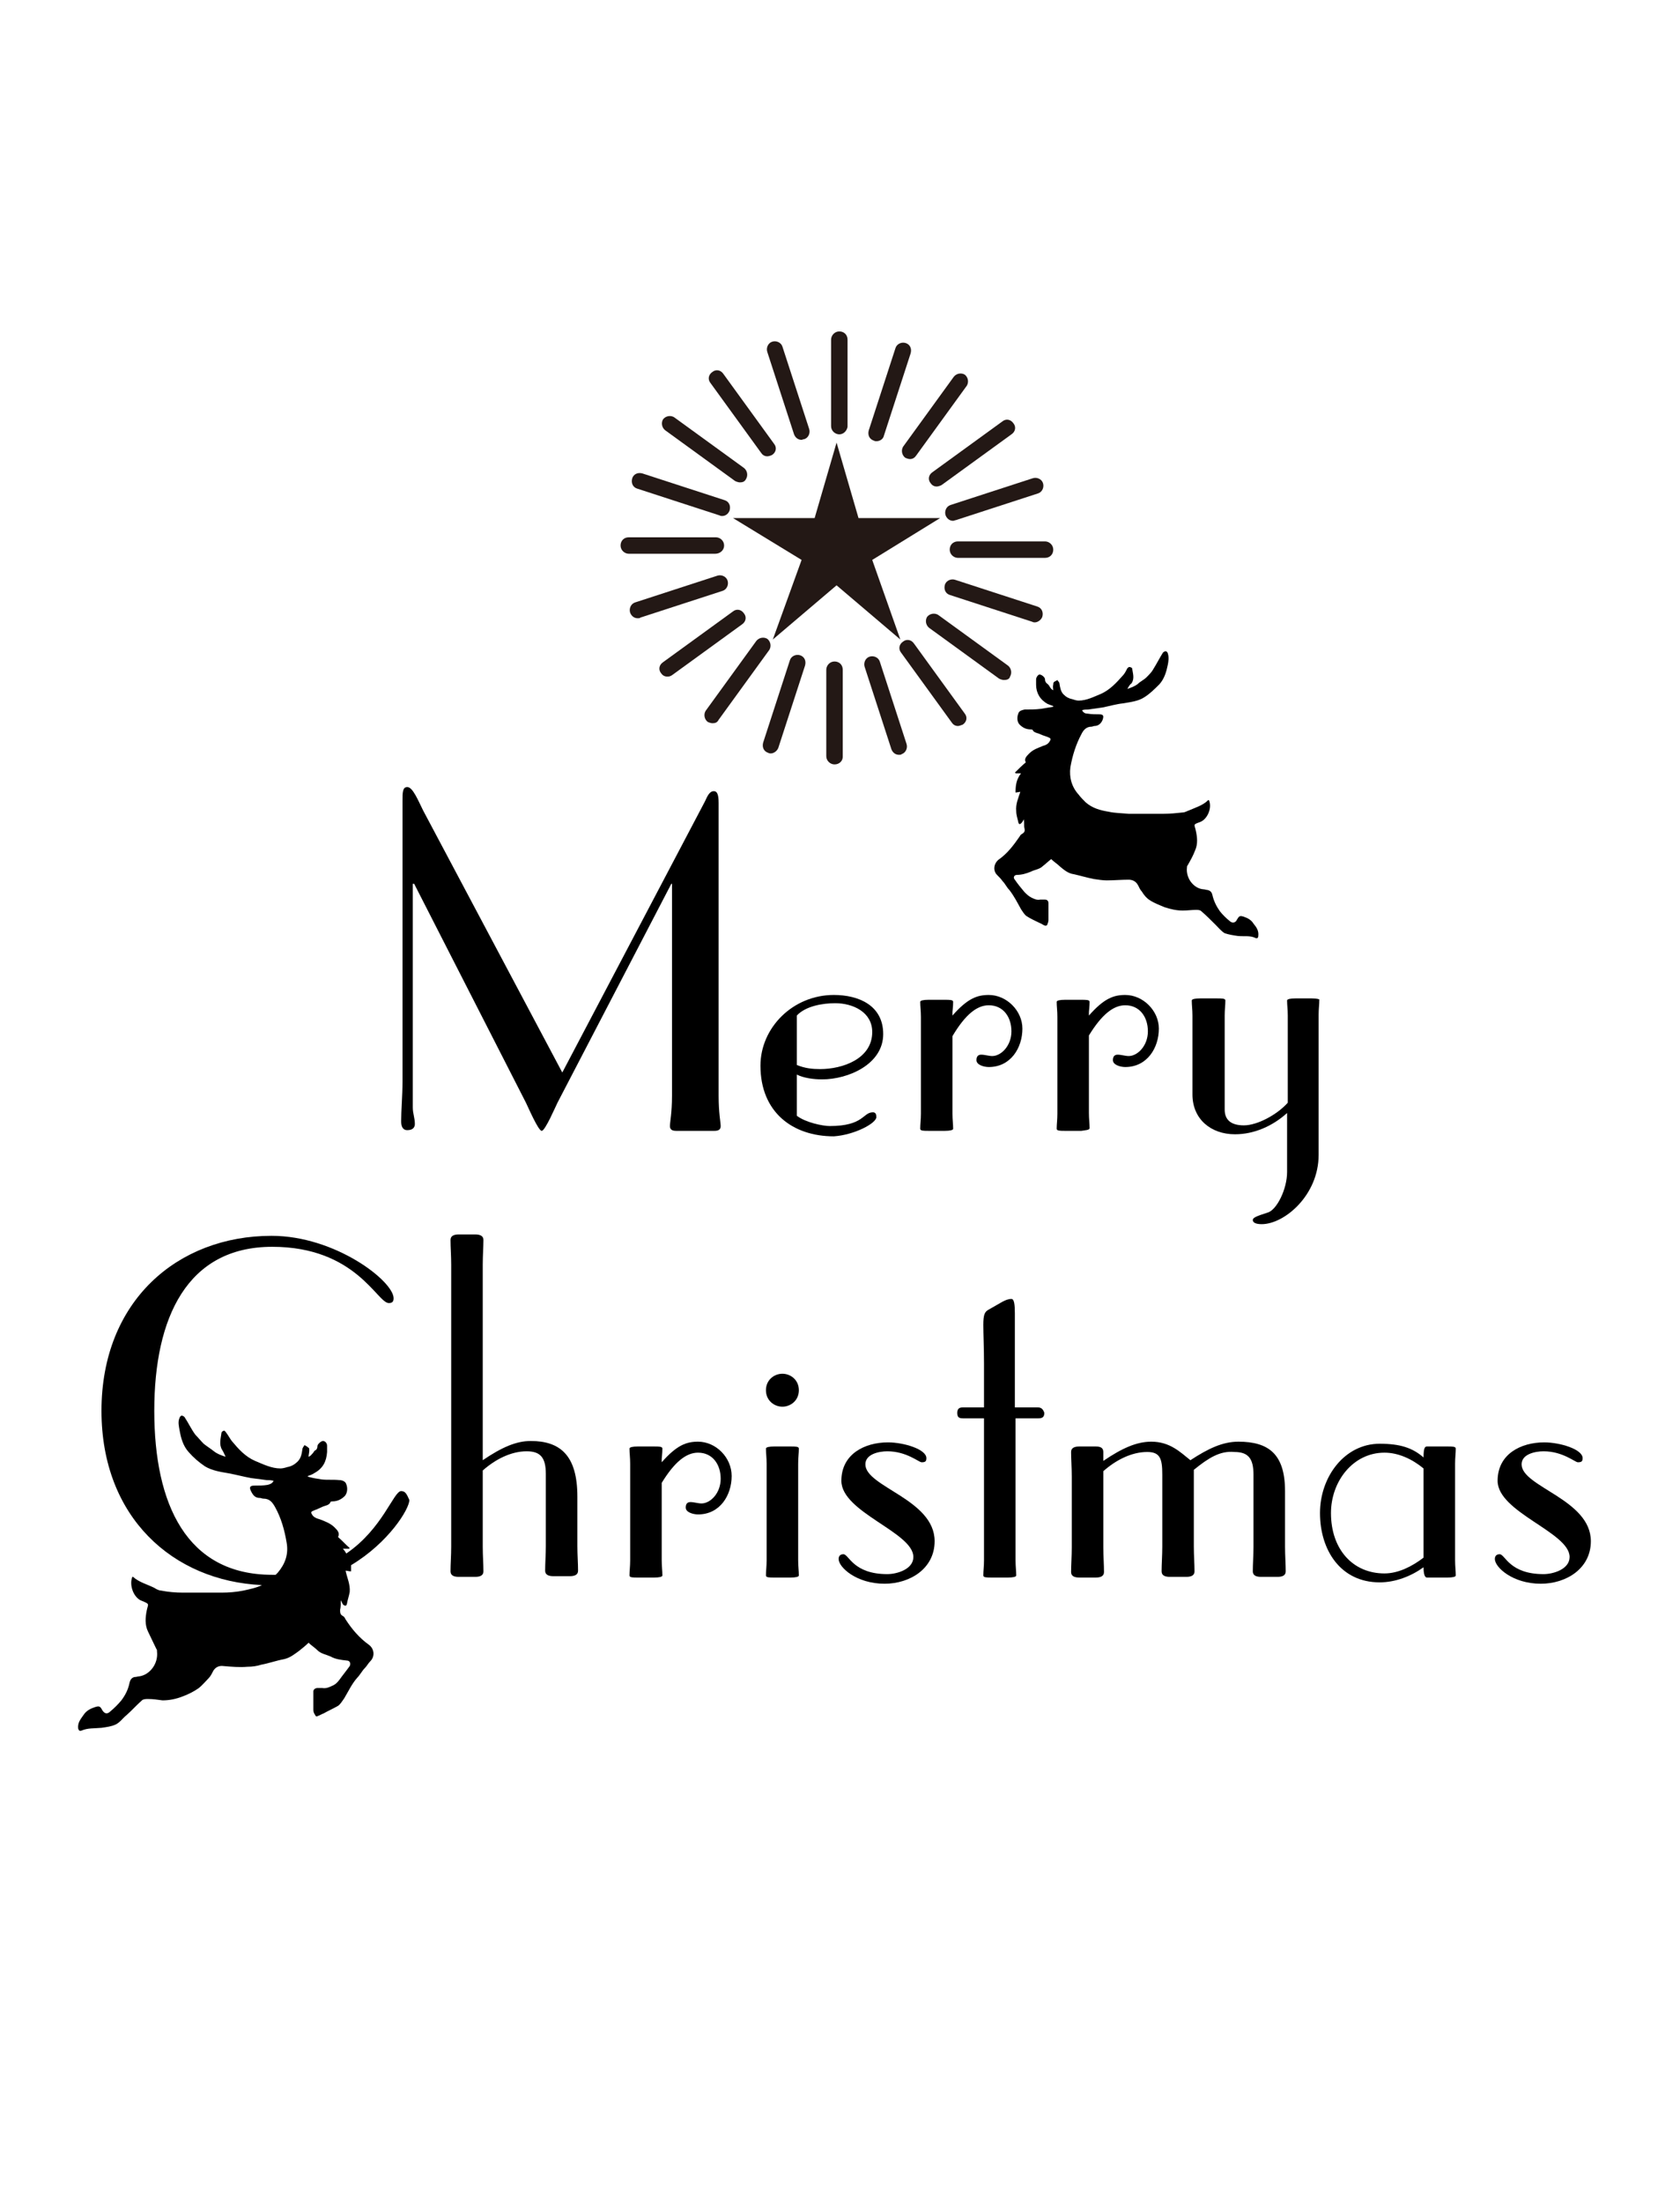 <?xml version="1.0" encoding="utf-8"?>
<!-- Generator: Adobe Illustrator 22.1.0, SVG Export Plug-In . SVG Version: 6.00 Build 0)  -->
<svg version="1.2" baseProfile="tiny" id="レイヤー_2"
	 xmlns="http://www.w3.org/2000/svg" xmlns:xlink="http://www.w3.org/1999/xlink" x="0px" y="0px" viewBox="0 0 245 321"
	 xml:space="preserve">
<g>
	<g>
		<polygon fill="#231815" points="122,64.5 125.2,75.5 137.1,75.5 127.2,81.6 131.3,93.2 122,85.3 112.7,93.2 116.9,81.6 
			106.9,75.5 118.8,75.5 		"/>
		<path fill="#231815" d="M122.4,63.3c-0.6,0-1.2-0.5-1.2-1.2V49.5c0-0.6,0.5-1.2,1.2-1.2s1.2,0.5,1.2,1.2v12.7
			C123.5,62.8,123,63.3,122.4,63.3z"/>
		<path fill="#231815" d="M116.9,64.1c-0.5,0-0.9-0.3-1.1-0.8l-3.9-12c-0.2-0.6,0.1-1.3,0.7-1.5c0.6-0.2,1.3,0.1,1.5,0.7l3.9,12
			c0.2,0.6-0.1,1.3-0.7,1.5C117.1,64,117,64.1,116.9,64.1z"/>
		<path fill="#231815" d="M111.9,66.5c-0.4,0-0.7-0.2-0.9-0.5l-7.4-10.2c-0.4-0.5-0.3-1.2,0.3-1.6c0.5-0.4,1.2-0.3,1.6,0.3l7.4,10.2
			c0.4,0.5,0.3,1.2-0.3,1.6C112.4,66.4,112.1,66.5,111.9,66.5z"/>
		<path fill="#231815" d="M107.9,70.3c-0.2,0-0.5-0.1-0.7-0.2L97,62.7c-0.5-0.4-0.6-1.1-0.3-1.6c0.4-0.5,1.1-0.6,1.6-0.3l10.2,7.4
			c0.5,0.4,0.6,1.1,0.3,1.6C108.6,70.2,108.3,70.3,107.9,70.3z"/>
		<path fill="#231815" d="M105.3,75.2c-0.1,0-0.2,0-0.4-0.1l-12-3.9c-0.6-0.2-0.9-0.8-0.7-1.5c0.2-0.6,0.8-0.9,1.5-0.7l12,3.9
			c0.6,0.2,0.9,0.8,0.7,1.5C106.2,74.9,105.8,75.2,105.3,75.2z"/>
		<path fill="#231815" d="M104.3,80.7H91.7c-0.6,0-1.2-0.5-1.2-1.2s0.5-1.2,1.2-1.2h12.7c0.6,0,1.2,0.5,1.2,1.2S105,80.7,104.3,80.7
			z"/>
		<path fill="#231815" d="M93,90.1c-0.5,0-0.9-0.3-1.1-0.8c-0.2-0.6,0.1-1.3,0.7-1.5l12-3.9c0.6-0.2,1.3,0.1,1.5,0.7
			c0.2,0.6-0.1,1.3-0.7,1.5l-12,3.9C93.3,90.1,93.2,90.1,93,90.1z"/>
		<path fill="#231815" d="M97.3,98.6c-0.4,0-0.7-0.2-0.9-0.5c-0.4-0.5-0.3-1.2,0.3-1.6l10.2-7.4c0.5-0.4,1.2-0.3,1.6,0.3
			c0.4,0.5,0.3,1.2-0.3,1.6L98,98.4C97.7,98.6,97.5,98.6,97.3,98.6z"/>
		<path fill="#231815" d="M103.9,105.4c-0.2,0-0.5-0.1-0.7-0.2c-0.5-0.4-0.6-1.1-0.3-1.6l7.4-10.2c0.4-0.5,1.1-0.6,1.6-0.3
			c0.5,0.4,0.6,1.1,0.3,1.6l-7.4,10.2C104.6,105.3,104.3,105.4,103.9,105.4z"/>
		<path fill="#231815" d="M112.4,109.8c-0.1,0-0.2,0-0.4-0.1c-0.6-0.2-0.9-0.8-0.7-1.5l3.9-12c0.2-0.6,0.9-0.9,1.5-0.7
			c0.6,0.2,0.9,0.8,0.7,1.5l-3.9,12C113.3,109.5,112.8,109.8,112.4,109.8z"/>
		<path fill="#231815" d="M121.7,111.4c-0.6,0-1.2-0.5-1.2-1.2V97.6c0-0.6,0.5-1.2,1.2-1.2s1.2,0.5,1.2,1.2v12.7
			C122.9,110.9,122.4,111.4,121.7,111.4z"/>
		<path fill="#231815" d="M131.1,110c-0.5,0-0.9-0.3-1.1-0.8l-3.9-12c-0.2-0.6,0.1-1.3,0.7-1.5c0.6-0.2,1.3,0.1,1.5,0.7l3.9,12
			c0.2,0.6-0.1,1.3-0.7,1.5C131.4,110,131.3,110,131.1,110z"/>
		<path fill="#231815" d="M139.7,105.8c-0.4,0-0.7-0.2-0.9-0.5l-7.4-10.2c-0.4-0.5-0.3-1.2,0.3-1.6c0.5-0.4,1.2-0.3,1.6,0.3
			l7.4,10.2c0.4,0.5,0.3,1.2-0.3,1.6C140.1,105.7,139.9,105.8,139.7,105.8z"/>
		<path fill="#231815" d="M146.4,99.1c-0.2,0-0.5-0.1-0.7-0.2l-10.2-7.4c-0.5-0.4-0.6-1.1-0.3-1.6c0.4-0.5,1.1-0.6,1.6-0.3l10.2,7.4
			c0.5,0.4,0.6,1.1,0.3,1.6C147.2,99,146.8,99.1,146.4,99.1z"/>
		<path fill="#231815" d="M150.9,90.7c-0.1,0-0.2,0-0.4-0.1l-12-3.9c-0.6-0.2-0.9-0.8-0.7-1.5c0.2-0.6,0.9-0.9,1.5-0.7l12,3.9
			c0.6,0.2,0.9,0.8,0.7,1.5C151.8,90.4,151.3,90.7,150.9,90.7z"/>
		<path fill="#231815" d="M152.4,81.3h-12.7c-0.6,0-1.2-0.5-1.2-1.2s0.5-1.2,1.2-1.2h12.7c0.6,0,1.2,0.5,1.2,1.2
			S153.1,81.3,152.4,81.3z"/>
		<path fill="#231815" d="M139,75.9c-0.5,0-0.9-0.3-1.1-0.8c-0.2-0.6,0.1-1.3,0.7-1.5l12-3.9c0.6-0.2,1.3,0.1,1.5,0.7
			c0.2,0.6-0.1,1.3-0.7,1.5l-12,3.9C139.3,75.8,139.1,75.9,139,75.9z"/>
		<path fill="#231815" d="M136.6,70.9c-0.4,0-0.7-0.2-0.9-0.5c-0.4-0.5-0.3-1.2,0.3-1.6l10.2-7.4c0.5-0.4,1.2-0.3,1.6,0.3
			c0.4,0.5,0.3,1.2-0.3,1.6l-10.2,7.4C137.1,70.8,136.8,70.9,136.6,70.9z"/>
		<path fill="#231815" d="M132.7,66.9c-0.2,0-0.5-0.1-0.7-0.2c-0.5-0.4-0.6-1.1-0.3-1.6l7.4-10.2c0.4-0.5,1.1-0.6,1.6-0.3
			c0.5,0.4,0.6,1.1,0.3,1.6l-7.4,10.2C133.4,66.7,133.1,66.9,132.7,66.9z"/>
		<path fill="#231815" d="M127.8,64.3c-0.1,0-0.2,0-0.4-0.1c-0.6-0.2-0.9-0.8-0.7-1.5l3.9-12c0.2-0.6,0.9-0.9,1.5-0.7
			c0.6,0.2,0.9,0.8,0.7,1.5l-3.9,12C128.8,64,128.3,64.3,127.8,64.3z"/>
	</g>
	<g id="AP1YJK_3_">
		<g>
			<path d="M164.4,100.4c0.6-0.2,1.1-0.4,1.5-0.7c0.4-0.4,0.9-0.6,1.3-1c0.4-0.4,0.8-0.8,1-1.2c0.5-0.8,0.9-1.6,1.4-2.4
				c0.1-0.1,0.3-0.2,0.4-0.2c0.1,0,0.3,0.2,0.3,0.3c0.2,0.6,0.1,1.2,0,1.7c-0.2,1-0.5,2-1.2,2.8c-0.7,0.7-1.4,1.4-2.2,1.9
				c-0.9,0.6-2,0.7-3.1,0.9c-1,0.1-2,0.4-3,0.6c-0.7,0.1-1.4,0.2-2.1,0.3c-0.3,0-0.6,0-0.9,0.1c0.2,0.4,0.5,0.5,0.8,0.5
				c0.6,0.1,1.2,0.1,1.7,0.1c0.6,0,0.7,0.2,0.5,0.8c-0.2,0.5-0.6,0.9-1.2,0.9c-0.1,0-0.3,0.1-0.4,0.1c-0.8,0-1.2,0.5-1.5,1.1
				c-0.8,1.5-1.3,3.1-1.6,4.8c-0.2,1.5,0.2,2.9,1.2,4c0.3,0.4,0.6,0.7,1,1.1c1,0.9,2.2,1.2,3.4,1.4c0.9,0.2,1.9,0.2,2.9,0.3
				c1.7,0,3.4,0,5,0c1,0,2-0.1,2.9-0.2c0.3,0,0.6-0.2,0.9-0.3c0.9-0.4,2-0.7,2.8-1.5c0,0,0.1,0,0.1,0c0.5,1.1-0.2,2.8-1.3,3.2
				c-1.1,0.4-0.8,0.3-0.6,1.3c0.2,0.9,0.3,1.9-0.1,2.8c-0.3,0.8-0.7,1.5-1.1,2.2c-0.1,0.1-0.1,0.2-0.1,0.3c-0.2,1.6,1,3.1,2.4,3.2
				c0.2,0,0.4,0.1,0.6,0.1c0.4,0.1,0.6,0.3,0.7,0.7c0.2,0.9,0.6,1.7,1.1,2.4c0.4,0.5,0.9,1,1.4,1.4c0.4,0.4,0.9,0.3,1.1-0.2
				c0.3-0.5,0.4-0.6,1-0.4c0.6,0.2,1.1,0.5,1.4,1c0.4,0.5,0.8,1,0.7,1.8c0,0.3-0.2,0.4-0.4,0.3c-0.8-0.4-1.7-0.2-2.6-0.3
				c-0.7-0.1-1.3-0.2-1.9-0.4c-0.5-0.3-0.9-0.8-1.3-1.2c-0.7-0.7-1.4-1.4-2.1-2c-0.2-0.2-0.5-0.2-0.8-0.2c-0.6,0-1.3,0.1-1.9,0.1
				c-0.9,0-1.8-0.2-2.7-0.5c-0.7-0.3-1.5-0.6-2.1-1c-0.5-0.3-0.9-0.8-1.2-1.3c-0.3-0.3-0.4-0.7-0.6-1c-0.3-0.5-0.8-0.7-1.3-0.7
				c-1.1,0-2.1,0.1-3.2,0.1c-0.6,0-1.2-0.1-1.9-0.2c-1-0.2-2-0.5-2.9-0.7c-0.8-0.1-1.4-0.6-2-1.1c-0.4-0.4-0.9-0.7-1.3-1.1
				c-0.4,0.3-0.8,0.7-1.2,1c-0.5,0.5-1.1,0.5-1.7,0.8c-0.7,0.3-1.4,0.5-2.1,0.5c-0.4,0-0.6,0.4-0.3,0.7c0.4,0.6,0.9,1.2,1.4,1.8
				c0.3,0.3,0.6,0.6,1,0.8c0.4,0.2,0.8,0.4,1.3,0.3c0.2,0,0.4,0,0.7,0c0.3,0,0.5,0.2,0.5,0.5c0,0.8,0,1.6,0,2.5
				c0,0.2-0.1,0.5-0.2,0.7c0,0.1-0.2,0.1-0.3,0.1c-0.3-0.1-0.5-0.3-0.8-0.4c-0.6-0.3-1.3-0.6-1.9-1c-0.3-0.2-0.6-0.7-0.8-1
				c-0.5-0.9-1-1.9-1.7-2.8c-0.4-0.4-0.6-0.9-1-1.3c-0.2-0.3-0.5-0.6-0.8-0.9c-0.6-0.6-0.5-1.6,0.2-2.2c1.3-0.9,2.2-2.1,3.1-3.4
				c0.1-0.2,0.2-0.3,0.4-0.4c0.3-0.2,0.4-0.4,0.3-0.8c-0.1-0.4,0-0.8-0.1-1.3c-0.1,0.2-0.2,0.4-0.3,0.5c-0.1,0.1-0.2,0.2-0.3,0.2
				c-0.1,0-0.2-0.2-0.2-0.3c-0.1-0.5-0.3-1-0.3-1.6c-0.1-1,0.3-1.9,0.6-2.8c-0.2,0-0.5,0.1-0.7,0.1c0-1,0.1-1.9,0.8-2.8
				c-0.3,0-0.6,0-0.8,0c0,0,0-0.1-0.1-0.1c0.5-0.5,1-1,1.6-1.5c-0.3-0.5,0.1-0.9,0.5-1.3c0.6-0.6,1.3-0.8,2-1.1
				c0.4-0.1,0.8-0.3,1-0.7c0.2-0.3,0.1-0.4-0.1-0.5c-0.4-0.2-0.9-0.3-1.3-0.5c-0.4-0.2-0.9-0.2-1.1-0.6c0-0.1-0.2-0.1-0.3-0.1
				c-0.7,0-1.2-0.3-1.6-0.7c-0.4-0.4-0.4-1.1-0.2-1.6c0.1-0.4,0.5-0.5,0.9-0.6c0.8,0,1.6,0,2.4-0.1c0.6-0.1,1.2-0.2,1.8-0.3
				c0,0,0-0.1,0-0.1c-0.3-0.1-0.5-0.2-0.8-0.3c-1.1-0.6-1.7-1.6-1.7-2.8c0-0.3,0-0.5,0-0.8c0-0.3,0.3-0.7,0.5-0.7
				c0.3,0,0.8,0.4,0.8,0.7c0,0.3,0.1,0.5,0.4,0.7c0.1,0.1,0.2,0.2,0.3,0.4c0.1,0.2,0.3,0.4,0.5,0.5c0-0.3-0.1-0.5,0-0.8
				c0-0.1,0-0.3,0.1-0.4c0.1-0.1,0.4-0.2,0.5-0.3c0.1,0.2,0.3,0.3,0.3,0.5c0.1,0.6,0.2,1.2,0.6,1.6c0.4,0.4,0.8,0.6,1.3,0.7
				c0.3,0.1,0.6,0.2,0.9,0.2c1.2,0,2.3-0.6,3.3-1c1.3-0.6,2.2-1.6,3.1-2.6c0.3-0.3,0.5-0.7,0.7-1.1c0.1-0.1,0.2-0.2,0.3-0.2
				c0.1,0,0.4,0.1,0.4,0.2c0.1,0.7,0.4,1.5-0.1,2.2C164.7,99.8,164.6,100.1,164.4,100.4z"/>
		</g>
	</g>
	<g>
		<path d="M59.4,164.7c0.9,0,1.1-0.5,1.1-0.9c0-0.9-0.3-1.5-0.3-2.4v-32.6h0.2l16.3,31.9c0.3,0.6,1.8,4.1,2.3,4.1
			c0.5,0,2-3.5,2.3-4.1l16.6-31.9h0.1v30.9c0,2.5-0.3,3.8-0.3,4.4c0,0.5,0.3,0.7,0.9,0.7h5.6c0.6,0,0.9-0.2,0.9-0.7
			c0-0.5-0.3-1.9-0.3-4.4V117c0-1.4-0.3-1.7-0.7-1.7c-0.7,0-1,0.9-1.3,1.5L82,156.3l-20.3-38.2c-0.7-1.4-1.5-3.4-2.3-3.4
			c-0.7,0-0.7,0.8-0.7,2v40.9c0,2.1-0.2,4.3-0.2,5.8C58.5,164.1,58.7,164.7,59.4,164.7z"/>
		<path d="M127.8,162.8c0-0.4-0.1-0.7-0.5-0.7c-1.5,0-1.3,2-6.3,2c-1,0-3.5-0.5-4.8-1.5v-6c1,0.5,2.4,0.7,3.7,0.7
			c3.8,0,8.9-2.2,8.9-6.6c0-4.2-3.6-5.7-7.2-5.7c-6,0-10.7,4.8-10.7,10.3c0,6.8,4.7,10.3,10.7,10.3
			C124.6,165.4,127.8,163.7,127.8,162.8z M116.2,148c1.3-1.4,3.8-1.8,5.6-1.8c2.6,0,5.4,1.3,5.4,4.2c0,3.9-4.3,5.4-7.6,5.4
			c-1.1,0-2.2-0.1-3.4-0.6V148z"/>
		<path d="M144.2,146.5c2.1,0,3.3,1.7,3.3,3.8c0,2.1-1.5,3.6-2.8,3.6c-0.5,0-1.1-0.2-1.6-0.2c-0.5,0-0.7,0.3-0.7,0.8
			c0,0.7,1.1,1,1.8,1c3.2,0,4.9-2.8,4.9-5.6c0-2.6-2.3-4.9-4.9-4.9c-1.7,0-3.1,0.5-5.3,3v-0.5c0-0.2,0.1-0.8,0.1-1.5
			c0-0.3-0.5-0.3-1.2-0.3h-2.4c-0.7,0-1.2,0.1-1.2,0.3c0,0.7,0.1,1.3,0.1,2.2v14.1c0,0.9-0.1,1.5-0.1,2.2c0,0.3,0.5,0.3,1.2,0.3h2.4
			c0.7,0,1.2-0.1,1.2-0.3c0-0.7-0.1-1.3-0.1-2.2v-11.3C140.8,147.8,142.5,146.5,144.2,146.5z"/>
		<path d="M158.9,164.4c0-0.7-0.1-1.3-0.1-2.2v-11.3c1.9-3.1,3.6-4.4,5.3-4.4c2.1,0,3.3,1.7,3.3,3.8c0,2.1-1.5,3.6-2.8,3.6
			c-0.5,0-1.1-0.2-1.6-0.2c-0.5,0-0.7,0.3-0.7,0.8c0,0.7,1.1,1,1.8,1c3.2,0,4.9-2.8,4.9-5.6c0-2.6-2.3-4.9-4.9-4.9
			c-1.7,0-3.1,0.5-5.3,3v-0.5c0-0.2,0.1-0.8,0.1-1.5c0-0.3-0.5-0.3-1.2-0.3h-2.4c-0.7,0-1.2,0.1-1.2,0.3c0,0.7,0.1,1.3,0.1,2.2v14.1
			c0,0.9-0.1,1.5-0.1,2.2c0,0.3,0.5,0.3,1.2,0.3h2.4C158.3,164.7,158.9,164.7,158.9,164.4z"/>
		<path d="M191.3,145.5h-2.4c-0.7,0-1.2,0.1-1.2,0.3c0,0.7,0.1,1.3,0.1,2.2v12.7c-1.5,1.7-4.4,3.3-6.4,3.3c-2,0-2.8-0.9-2.8-2.3
			v-13.7c0-0.9,0.1-1.5,0.1-2.2c0-0.3-0.5-0.3-1.2-0.3H175c-0.7,0-1.2,0.1-1.2,0.3c0,0.7,0.1,1.3,0.1,2.2v11.5
			c0,3.6,2.7,5.8,6.2,5.8c2.8,0,5.5-1.2,7.6-3.1v8.6c0,2.5-1.5,5.5-2.8,5.9c-1.9,0.6-2.2,0.8-2.2,1.1c0,0.4,0.5,0.6,1.3,0.6
			c3.3,0,8.3-4.2,8.3-10.1v-20.4c0-0.9,0.1-1.5,0.1-2.2C192.5,145.6,191.9,145.5,191.3,145.5z"/>
		<path d="M58.5,217.3c-1.1,0-2.7,5.5-8,9.1c-0.1-0.2-0.3-0.5-0.5-0.7c0.4,0,0.6,0,0.9,0c0,0,0.1-0.1,0.1-0.1
			c-0.6-0.5-1.1-1.1-1.7-1.6c0.3-0.6-0.1-1-0.5-1.4c-0.6-0.6-1.4-0.9-2.2-1.2c-0.4-0.1-0.9-0.3-1.1-0.7c-0.2-0.3-0.1-0.4,0.1-0.5
			c0.5-0.2,1-0.4,1.4-0.6c0.4-0.2,1-0.2,1.2-0.7c0-0.1,0.2-0.1,0.3-0.1c0.7,0,1.3-0.3,1.8-0.8c0.4-0.5,0.4-1.2,0.2-1.7
			c-0.1-0.4-0.6-0.6-1-0.6c-0.9-0.1-1.8,0-2.6-0.1c-0.7-0.1-1.3-0.2-2-0.4c0,0,0-0.1,0-0.1c0.3-0.1,0.6-0.2,0.9-0.4
			c1.3-0.7,1.8-1.7,1.9-3.1c0-0.3,0-0.6,0-0.9c0-0.4-0.3-0.7-0.6-0.7c-0.3,0-0.8,0.5-0.8,0.7c0,0.3-0.1,0.6-0.4,0.7
			c-0.1,0.1-0.2,0.3-0.3,0.4c-0.2,0.2-0.3,0.4-0.6,0.5c0-0.3,0.1-0.6,0.1-0.9c0-0.2,0-0.4-0.1-0.4c-0.2-0.2-0.4-0.3-0.6-0.4
			c-0.1,0.2-0.3,0.4-0.3,0.6c-0.1,0.7-0.2,1.3-0.7,1.8c-0.4,0.4-0.9,0.7-1.5,0.8c-0.3,0.1-0.7,0.2-1,0.2c-1.3,0-2.5-0.6-3.7-1.1
			c-1.4-0.6-2.4-1.7-3.4-2.9c-0.3-0.4-0.5-0.8-0.8-1.2c-0.1-0.1-0.2-0.3-0.3-0.3c-0.2,0-0.4,0.2-0.4,0.3c-0.1,0.8-0.4,1.7,0.1,2.5
			c0.2,0.3,0.3,0.6,0.5,1c-0.6-0.2-1.2-0.4-1.7-0.8c-0.5-0.4-1-0.7-1.5-1.1c-0.4-0.4-0.8-0.9-1.2-1.3c-0.6-0.8-1-1.7-1.6-2.6
			c-0.1-0.1-0.3-0.2-0.4-0.2c-0.1,0-0.3,0.2-0.3,0.3c-0.3,0.6-0.1,1.3,0,1.9c0.2,1.1,0.5,2.2,1.3,3.1c0.7,0.8,1.5,1.5,2.4,2.1
			c1,0.6,2.2,0.8,3.4,1c1.1,0.2,2.2,0.5,3.3,0.7c0.8,0.1,1.5,0.2,2.3,0.3c0.3,0,0.6,0,1,0.1c-0.2,0.4-0.5,0.5-0.9,0.6
			c-0.6,0.1-1.3,0.1-1.9,0.1c-0.6,0-0.8,0.2-0.5,0.8c0.3,0.6,0.6,1,1.3,1c0.2,0,0.3,0.1,0.5,0.1c0.9,0,1.3,0.5,1.7,1.2
			c0.9,1.6,1.4,3.4,1.7,5.2c0.3,1.7-0.2,3.1-1.3,4.4c-0.1,0.1-0.2,0.2-0.3,0.3c-0.2,0-0.3,0-0.5,0c-12.5,0-17.2-10.3-17.2-23.9
			c0-13.6,4.8-23.9,17.2-23.9c12.2,0,15.3,8.2,17,8.2c0.5,0,0.7-0.2,0.7-0.7c0-2.5-8.5-9.1-17.8-9.1c-13.7,0-24.8,9.5-24.8,25.5
			c0,15.5,10.4,24.8,23.4,25.4c-0.8,0.4-1.8,0.6-2.7,0.8c-1,0.2-2.1,0.3-3.2,0.3c-1.8,0-3.7,0-5.6,0c-1.1,0-2.2-0.1-3.2-0.3
			c-0.3,0-0.7-0.2-1-0.4c-1-0.5-2.2-0.8-3.1-1.6c0,0-0.1,0-0.1,0c-0.5,1.2,0.2,3.1,1.4,3.5c1.2,0.5,0.9,0.4,0.7,1.4
			c-0.2,1-0.3,2.1,0.2,3.1c0.4,0.8,0.8,1.7,1.2,2.5c0.1,0.1,0.1,0.2,0.1,0.4c0.2,1.8-1.1,3.4-2.6,3.6c-0.2,0-0.4,0.1-0.7,0.1
			c-0.4,0.1-0.6,0.4-0.7,0.8c-0.2,1-0.6,1.8-1.2,2.6c-0.5,0.6-1,1.1-1.6,1.6c-0.5,0.5-0.9,0.3-1.2-0.2c-0.3-0.6-0.5-0.6-1.1-0.4
			c-0.6,0.2-1.2,0.5-1.6,1.1c-0.4,0.6-0.9,1.1-0.8,2c0.1,0.3,0.2,0.4,0.5,0.3c0.9-0.4,1.9-0.3,2.9-0.4c0.7-0.1,1.5-0.2,2.1-0.5
			c0.6-0.3,1-0.9,1.5-1.3c0.8-0.7,1.5-1.5,2.3-2.2c0.2-0.2,0.6-0.2,0.9-0.2c0.7,0,1.4,0.1,2.1,0.2c1,0,2-0.2,3-0.6
			c0.8-0.3,1.6-0.7,2.3-1.2c0.5-0.4,0.9-0.9,1.4-1.4c0.3-0.3,0.5-0.7,0.7-1.1c0.3-0.5,0.8-0.8,1.5-0.7c1.2,0.1,2.3,0.2,3.5,0.1
			c0.7,0,1.4-0.1,2-0.3c1.1-0.2,2.2-0.6,3.3-0.8c0.9-0.2,1.5-0.7,2.2-1.2c0.5-0.4,1-0.8,1.4-1.2c0.4,0.4,0.9,0.7,1.3,1.1
			c0.5,0.5,1.2,0.6,1.9,0.9c0.7,0.4,1.5,0.5,2.4,0.6c0.4,0,0.6,0.4,0.4,0.8c-0.5,0.7-1,1.3-1.5,2c-0.3,0.4-0.6,0.7-1.1,0.9
			c-0.4,0.2-0.9,0.4-1.4,0.3c-0.2,0-0.5,0-0.7,0c-0.3,0-0.6,0.2-0.6,0.5c0,0.9,0,1.8,0,2.7c0,0.3,0.1,0.5,0.3,0.8
			c0,0.1,0.2,0.2,0.3,0.1c0.3-0.1,0.6-0.3,0.9-0.4c0.7-0.4,1.4-0.7,2.1-1.1c0.4-0.3,0.6-0.7,0.9-1.1c0.6-1,1.1-2.1,1.9-3
			c0.4-0.4,0.7-1,1.1-1.4c0.3-0.3,0.5-0.7,0.8-1c0.7-0.7,0.6-1.8-0.2-2.4c-1.4-1-2.5-2.3-3.4-3.7c-0.1-0.2-0.2-0.4-0.4-0.5
			c-0.4-0.2-0.4-0.5-0.4-0.9c0.1-0.4,0.1-0.9,0.1-1.4c0.1,0.2,0.2,0.4,0.3,0.6c0.1,0.1,0.2,0.2,0.4,0.2c0.1,0,0.2-0.2,0.2-0.3
			c0.1-0.6,0.3-1.1,0.4-1.7c0.1-1.1-0.4-2.1-0.6-3.1c0.2,0,0.5,0.1,0.8,0.1c0-0.3,0-0.6,0-0.9c5.5-3.3,8.5-8.2,8.5-9.5
			C59.3,217.7,59.1,217.3,58.5,217.3z"/>
		<path d="M84.2,218.1c0-6-2.5-8.1-6.8-8.1c-2.1,0-4.2,0.9-7,2.8v-28.5c0-1.3,0.1-2.6,0.1-3.6c0-0.6-0.5-0.8-1.2-0.8h-2.4
			c-0.7,0-1.2,0.2-1.2,0.8c0,1.1,0.1,2.3,0.1,3.6v41.1c0,1.3-0.1,2.5-0.1,3.6c0,0.6,0.5,0.8,1.2,0.8h2.4c0.7,0,1.2-0.2,1.2-0.8
			c0-1.1-0.1-2.3-0.1-3.6v-11.1c1.8-1.6,4.1-2.8,6.4-2.8c2,0,2.8,0.9,2.8,3.3v10.5c0,1.3-0.1,2.5-0.1,3.6c0,0.6,0.5,0.8,1.2,0.8h2.4
			c0.7,0,1.2-0.2,1.2-0.8c0-1.1-0.1-2.3-0.1-3.6V218.1z"/>
		<path d="M101.8,210.1c-1.7,0-3.1,0.5-5.3,3v-0.5c0-0.2,0.1-0.8,0.1-1.5c0-0.3-0.5-0.3-1.2-0.3H93c-0.7,0-1.2,0.1-1.2,0.3
			c0,0.7,0.1,1.3,0.1,2.2v14.1c0,0.9-0.1,1.5-0.1,2.2c0,0.3,0.5,0.3,1.2,0.3h2.4c0.7,0,1.2-0.1,1.2-0.3c0-0.7-0.1-1.3-0.1-2.2v-11.3
			c1.9-3.1,3.6-4.4,5.3-4.4c2.1,0,3.3,1.7,3.3,3.8c0,2.1-1.5,3.6-2.8,3.6c-0.5,0-1.1-0.2-1.6-0.2c-0.5,0-0.7,0.3-0.7,0.8
			c0,0.7,1.1,1,1.8,1c3.2,0,4.9-2.8,4.9-5.6C106.7,212.4,104.4,210.1,101.8,210.1z"/>
		<path d="M116.5,211.1c0-0.3-0.5-0.3-1.2-0.3h-2.4c-0.7,0-1.2,0.1-1.2,0.3c0,0.7,0.1,1.3,0.1,2.2v14.1c0,0.9-0.1,1.5-0.1,2.2
			c0,0.3,0.5,0.3,1.2,0.3h2.4c0.7,0,1.2-0.1,1.2-0.3c0-0.7-0.1-1.3-0.1-2.2v-14.1C116.4,212.4,116.5,211.8,116.5,211.1z"/>
		<path d="M114.1,200.2c-1.2,0-2.4,0.9-2.4,2.4c0,1.5,1.2,2.4,2.4,2.4c1.2,0,2.4-0.9,2.4-2.4C116.5,201.1,115.3,200.2,114.1,200.2z"
			/>
		<path d="M126.2,213.4c0-1.5,2-1.9,3.2-1.9c2.8,0,4.6,1.6,5,1.6c0.5,0,0.7-0.1,0.7-0.6c0-1.3-3.3-2.3-5.6-2.3
			c-3.4,0-6.8,1.7-6.8,5.6c0,4.6,10.5,7.5,10.5,11.1c0,1.8-2.4,2.5-3.8,2.5c-5,0-5.6-2.9-6.4-2.9c-0.4,0-0.7,0.2-0.7,0.7
			c0,1.2,2.6,3.6,6.7,3.6c3.7,0,7.3-2.2,7.3-6.2C136.3,218.5,126.2,216.7,126.2,213.4z"/>
		<path d="M151.3,205.1H148v-13.7c0-1.3-0.1-2.1-0.5-2.1c-0.5,0-0.9,0.2-1.3,0.4l-2.1,1.2c-0.5,0.3-0.7,0.7-0.7,2.2
			c0,1.2,0.1,3.4,0.1,5.6v6.4h-3c-0.5,0-0.9,0.1-0.9,0.8c0,0.7,0.3,0.8,0.9,0.8h3v20.7c0,0.9-0.1,1.5-0.1,2.2c0,0.3,0.5,0.3,1.2,0.3
			h2.4c0.7,0,1.2-0.1,1.2-0.3c0-0.7-0.1-1.3-0.1-2.2v-20.7h3.3c0.5,0,0.9-0.1,0.9-0.8C152.1,205.3,151.8,205.1,151.3,205.1z"/>
		<path d="M187.4,217.3c0-5.4-2.4-7.2-6.8-7.2c-2.3,0-4.4,1-7,2.7c-1.5-1.2-3-2.7-5.7-2.7c-2.1,0-4.2,0.9-7,2.8v-1.3
			c0-0.6-0.4-0.8-1.1-0.8h-2.4c-0.7,0-1.2,0.2-1.2,0.8c0,1.1,0.1,2.3,0.1,3.6v10.3c0,1.3-0.1,2.5-0.1,3.6c0,0.6,0.5,0.8,1.2,0.8h2.4
			c0.7,0,1.2-0.2,1.2-0.8c0-1.1-0.1-2.3-0.1-3.6v-11.1c1.8-1.6,4.1-2.8,6.4-2.8c1.9,0,2.2,1,2.2,3.3v10.5c0,1.3-0.1,2.5-0.1,3.6
			c0,0.6,0.5,0.8,1.2,0.8h2.4c0.7,0,1.2-0.2,1.2-0.8c0-1.1-0.1-2.3-0.1-3.6v-11.2c2.1-1.7,3.8-2.8,5.9-2.6c2,0,2.8,0.9,2.8,3.3v10.5
			c0,1.3-0.1,2.5-0.1,3.6c0,0.6,0.5,0.8,1.2,0.8h2.4c0.7,0,1.2-0.2,1.2-0.8c0-1.1-0.1-2.3-0.1-3.6V217.3z"/>
		<path d="M212.3,211.1c0-0.3-0.5-0.3-1.2-0.3h-3c-0.3,0-0.5,0.2-0.5,1.6c-1.6-1.4-3.4-2-6.4-2c-5.1,0-8.7,4.8-8.7,10.1
			c0,5.4,3,10.1,8.7,10.1c2.3,0,4.6-0.9,6.4-2.2c0,1.3,0.3,1.5,0.5,1.5h3c0.7,0,1.2-0.1,1.2-0.3c0-0.7-0.1-1.3-0.1-2.2v-14.1
			C212.2,212.4,212.3,211.8,212.3,211.1z M207.6,227c-1.7,1.3-3.7,2.3-5.7,2.3c-4.6,0-7.8-3.5-7.8-8.8c0-4.6,3.2-8.8,7.8-8.8
			c2,0,4,0.9,5.7,2.3V227z"/>
		<path d="M221.9,213.4c0-1.5,2-1.9,3.2-1.9c2.8,0,4.6,1.6,5,1.6c0.5,0,0.7-0.1,0.7-0.6c0-1.3-3.3-2.3-5.6-2.3
			c-3.4,0-6.8,1.7-6.8,5.6c0,4.6,10.5,7.5,10.5,11.1c0,1.8-2.4,2.5-3.8,2.5c-5,0-5.6-2.9-6.4-2.9c-0.4,0-0.7,0.2-0.7,0.7
			c0,1.2,2.6,3.6,6.7,3.6c3.7,0,7.3-2.2,7.3-6.2C232,218.5,221.9,216.7,221.9,213.4z"/>
	</g>
</g>
</svg>

